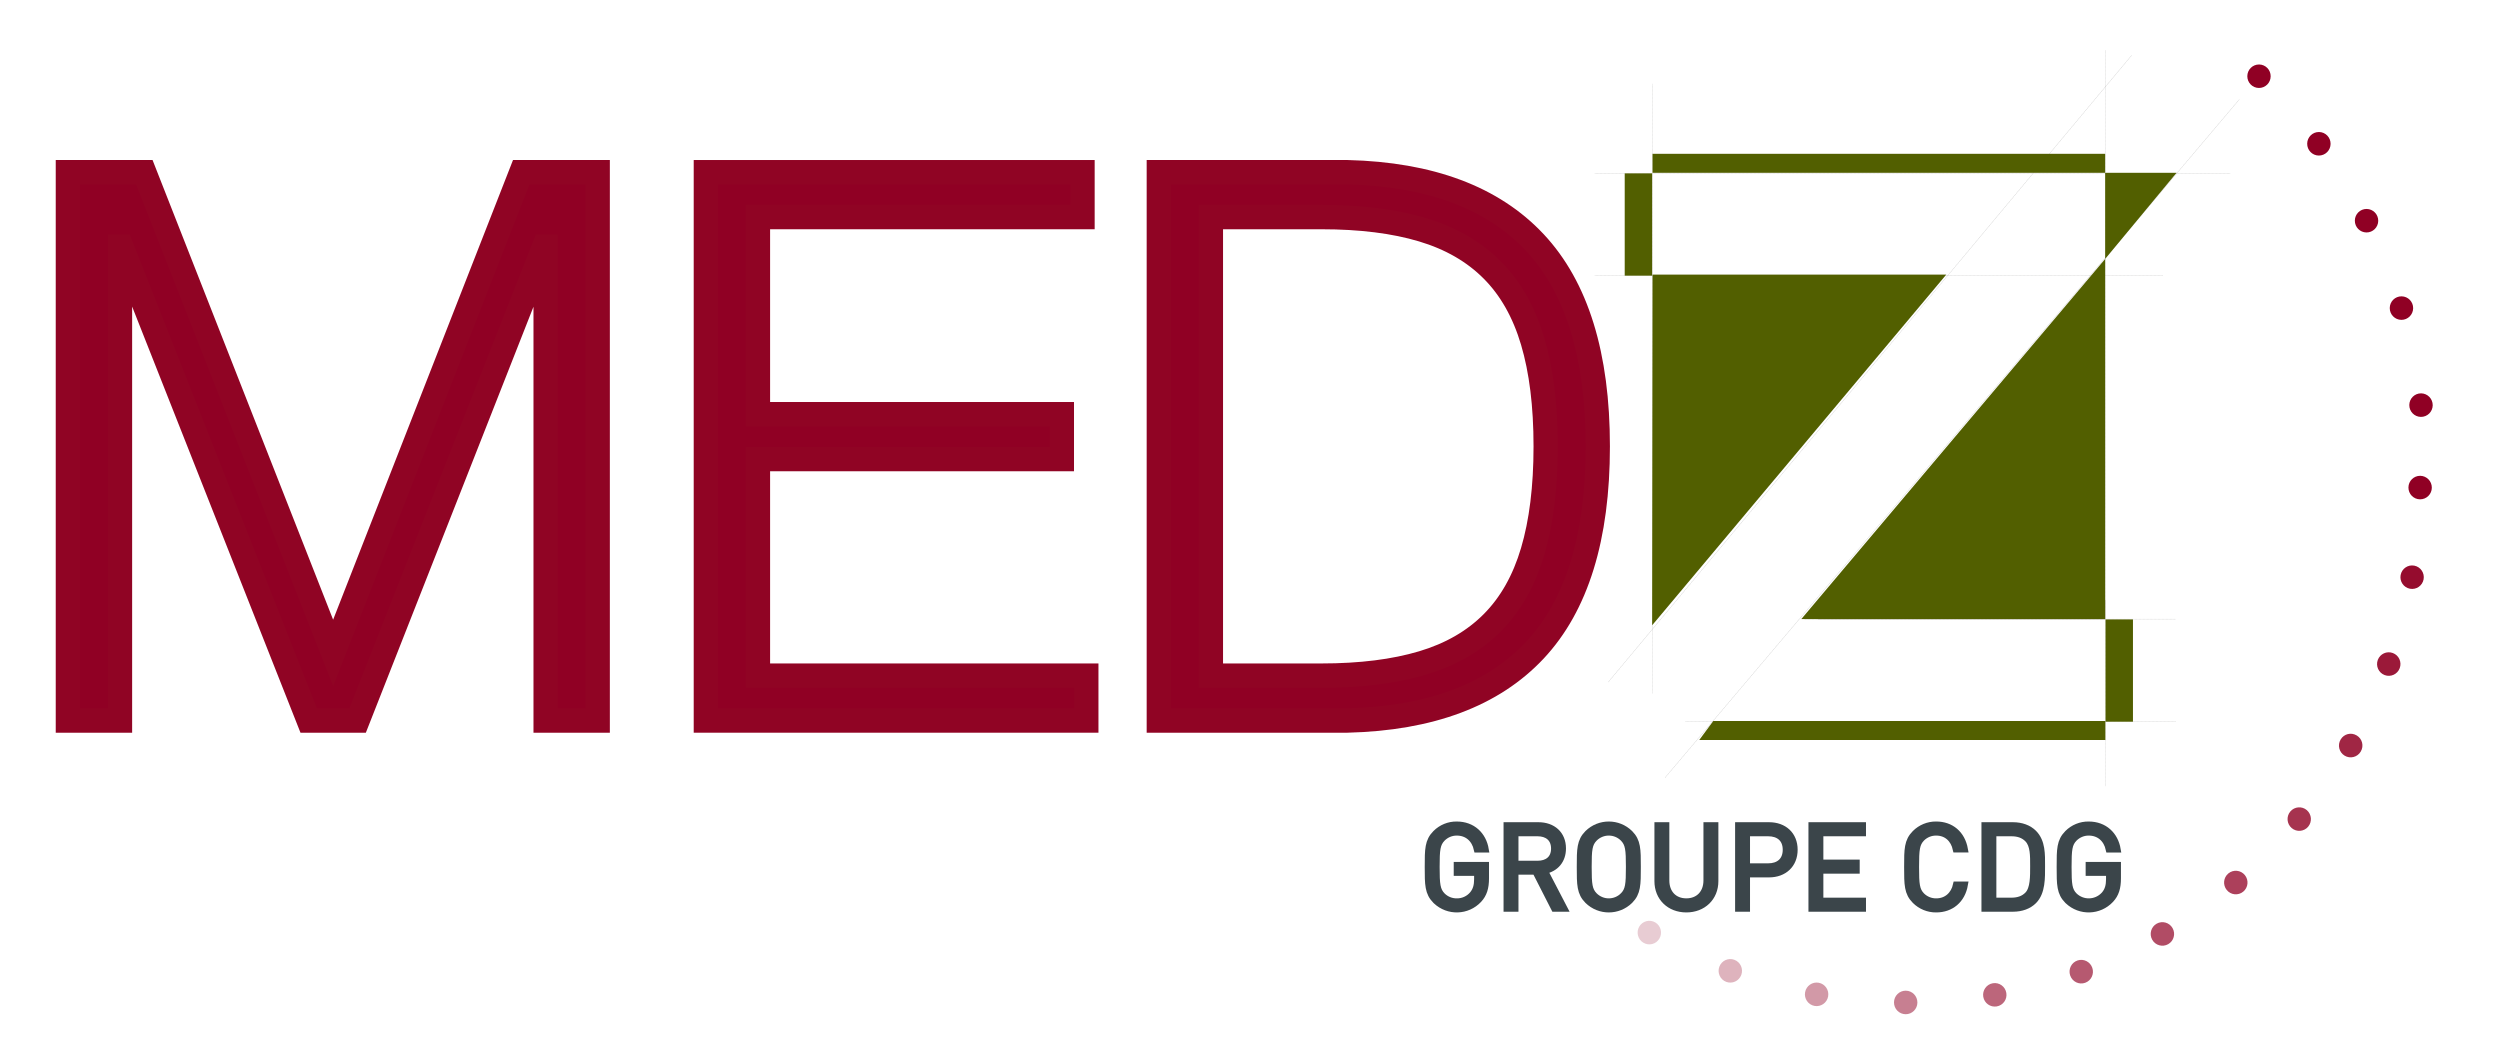 <svg width="174" height="74" xmlns="http://www.w3.org/2000/svg" xmlns:xlink="http://www.w3.org/1999/xlink" xml:space="preserve" overflow="hidden"><rect width="100%" height="100%" fill="#808080" stroke="none"/><g transform="translate(-27 -591)"><path d="M0 0 174 0 174 73.547 0 73.547Z" fill="#FFFFFF" transform="matrix(1 0 0 1.006 27 591)"/><path d="M15.071 13.686C14.27 14.537 12.932 14.576 12.082 13.776 12.073 13.768 12.065 13.76 12.057 13.752 11.513 13.208 11.513 12.641 11.513 11.417 11.513 10.193 11.513 9.626 12.057 9.082 12.447 8.691 12.979 8.475 13.531 8.483 14.633 8.483 15.38 9.195 15.55 10.209L14.934 10.209C14.771 9.48 14.253 9.034 13.531 9.034 13.157 9.032 12.797 9.181 12.534 9.447 12.17 9.82 12.129 10.21 12.129 11.417 12.129 12.625 12.17 13.022 12.534 13.395 12.798 13.659 13.158 13.804 13.531 13.8 13.951 13.807 14.353 13.626 14.625 13.306 14.86 13.022 14.95 12.706 14.95 12.26L14.95 11.822 13.531 11.822 13.531 11.278 15.565 11.278 15.565 12.194C15.565 12.86 15.428 13.306 15.071 13.686Z" stroke="#3B454A" stroke-width="0.422" fill="#3B454A" transform="matrix(1 0 0 1.006 114.859 639.856)"/><path d="M15.473 14.259 14.16 11.697 12.774 11.697 12.774 14.259 12.158 14.259 12.158 8.488 14.371 8.488C15.377 8.488 16.081 9.096 16.081 10.092 16.081 10.937 15.569 11.487 14.825 11.642L16.195 14.259ZM14.314 9.039 12.774 9.039 12.774 11.155 14.314 11.155C14.986 11.155 15.465 10.807 15.465 10.101 15.465 9.395 14.986 9.039 14.314 9.039Z" stroke="#3B454A" stroke-width="0.422" fill="#3B454A" transform="matrix(1 0 0 1.006 119.7 639.899)"/><path d="M16.251 13.752C15.43 14.551 14.122 14.551 13.301 13.752 12.758 13.208 12.758 12.641 12.758 11.417 12.758 10.193 12.758 9.626 13.301 9.082 14.122 8.283 15.43 8.283 16.251 9.082 16.795 9.626 16.795 10.194 16.795 11.417 16.795 12.64 16.795 13.208 16.251 13.752ZM15.773 9.447C15.223 8.897 14.331 8.896 13.78 9.447 13.78 9.447 13.78 9.447 13.78 9.447 13.415 9.82 13.374 10.209 13.374 11.417 13.374 12.624 13.415 13.013 13.78 13.387 14.33 13.937 15.222 13.938 15.772 13.387 15.773 13.387 15.773 13.387 15.773 13.387 16.137 13.013 16.178 12.624 16.178 11.417 16.178 10.209 16.137 9.82 15.773 9.447Z" stroke="#3B454A" stroke-width="0.422" fill="#3B454A" transform="matrix(1 0 0 1.006 124.196 639.856)"/><path d="M15.403 14.308C14.235 14.308 13.393 13.506 13.393 12.355L13.393 8.488 14.009 8.488 14.009 12.306C14.009 13.181 14.56 13.756 15.403 13.756 16.245 13.756 16.805 13.181 16.805 12.306L16.805 8.488 17.422 8.488 17.422 12.355C17.422 13.506 16.57 14.308 15.403 14.308Z" stroke="#3B454A" stroke-width="0.422" fill="#3B454A" transform="matrix(1 0 0 1.006 128.966 639.899)"/><path d="M16.202 11.884 14.67 11.884 14.67 14.259 14.054 14.259 14.054 8.488 16.202 8.488C17.255 8.488 17.985 9.144 17.985 10.182 17.985 11.22 17.255 11.884 16.202 11.884ZM16.146 9.039 14.67 9.039 14.67 11.333 16.146 11.333C16.867 11.333 17.369 10.945 17.369 10.182 17.368 9.42 16.867 9.039 16.146 9.039Z" stroke="#3B454A" stroke-width="0.422" fill="#3B454A" transform="matrix(1 0 0 1.006 133.92 639.899)"/><path d="M14.654 14.259 14.654 8.488 18.237 8.488 18.237 9.039 15.27 9.039 15.27 11.074 17.799 11.074 17.799 11.626 15.27 11.626 15.27 13.709 18.237 13.709 18.237 14.26Z" stroke="#3B454A" stroke-width="0.422" fill="#3B454A" transform="matrix(1 0 0 1.006 138.425 639.899)"/><path d="M17.457 14.351C16.904 14.357 16.373 14.141 15.981 13.752 15.437 13.208 15.437 12.641 15.437 11.417 15.437 10.193 15.437 9.626 15.981 9.082 16.372 8.692 16.904 8.476 17.457 8.482 18.494 8.482 19.264 9.115 19.458 10.201L18.827 10.201C18.672 9.496 18.178 9.034 17.457 9.034 17.084 9.03 16.724 9.175 16.459 9.439 16.095 9.812 16.055 10.21 16.055 11.417 16.055 12.625 16.094 13.022 16.459 13.395 16.724 13.658 17.084 13.804 17.457 13.8 18.178 13.8 18.689 13.338 18.843 12.633L19.458 12.633C19.272 13.719 18.487 14.351 17.457 14.351Z" stroke="#3B454A" stroke-width="0.422" fill="#3B454A" transform="matrix(1 0 0 1.006 144.301 639.856)"/><path d="M19.508 13.724C19.159 14.073 18.648 14.259 18.049 14.259L16.071 14.259 16.071 8.488 18.049 8.488C18.648 8.488 19.159 8.675 19.508 9.023 20.107 9.623 20.076 10.507 20.076 11.309 20.076 12.111 20.107 13.126 19.508 13.724ZM19.077 9.461C18.779 9.152 18.388 9.039 17.944 9.039L16.687 9.039 16.687 13.709 17.944 13.709C18.388 13.709 18.779 13.595 19.077 13.286 19.476 12.873 19.46 12.014 19.46 11.309 19.46 10.604 19.476 9.874 19.077 9.461Z" stroke="#3B454A" stroke-width="0.422" fill="#3B454A" transform="matrix(1 0 0 1.006 149.049 639.899)"/><path d="M20.244 13.686C19.443 14.537 18.103 14.576 17.253 13.775 17.244 13.767 17.236 13.759 17.228 13.752 16.686 13.208 16.686 12.641 16.686 11.417 16.686 10.193 16.686 9.626 17.228 9.082 17.619 8.691 18.152 8.475 18.704 8.483 19.808 8.483 20.552 9.195 20.723 10.209L20.106 10.209C19.945 9.48 19.426 9.034 18.704 9.034 18.33 9.033 17.971 9.182 17.708 9.447 17.343 9.82 17.303 10.21 17.303 11.417 17.303 12.625 17.343 13.022 17.708 13.395 18.282 13.949 19.196 13.933 19.75 13.359 19.767 13.341 19.783 13.324 19.799 13.306 20.035 13.022 20.123 12.706 20.123 12.26L20.123 11.822 18.704 11.822 18.704 11.278 20.739 11.278 20.739 12.195C20.739 12.86 20.602 13.306 20.244 13.686Z" stroke="#3B454A" stroke-width="0.422" fill="#3B454A" transform="matrix(1 0 0 1.006 153.668 639.856)"/><path d="M0 43.358 36.425 0" stroke="#161615" stroke-width="0.01" stroke-dasharray="0.02 0.02" fill="none" transform="matrix(1 0 0 1.006 138.936 594.853)"/><path d="M0 46.928 39.973 0" stroke="#161615" stroke-width="0.01" stroke-dasharray="0.02 0.02" fill="none" transform="matrix(1 0 0 1.006 142.887 597.917)"/><path d="M0 42.169 0 0" stroke="#161615" stroke-width="0.01" stroke-dasharray="0.02 0.02" fill="none" transform="matrix(1 0 0 1.006 141.989 596.836)"/><path d="M0 50.927 0 0" stroke="#161615" stroke-width="0.01" stroke-dasharray="0.02 0.02" fill="none" transform="matrix(1 0 0 1.006 173.519 594.479)"/><path d="M0 0 25.841 0" stroke="#161615" stroke-width="0.01" stroke-dasharray="0.02 0.02" fill="none" transform="matrix(1 0 0 1.006 152.595 634.086)"/><path d="M0 0 34.139 0" stroke="#161615" stroke-width="0.01" stroke-dasharray="0.02 0.02" fill="none" transform="matrix(1 0 0 1.006 144.297 641.205)"/><path d="M0 0 44.227 0" stroke="#161615" stroke-width="0.01" stroke-dasharray="0.02 0.02" fill="none" transform="matrix(1 0 0 1.006 137.999 603.066)"/><path d="M0 0 39.546 0" stroke="#161615" stroke-width="0.01" stroke-dasharray="0.02 0.02" fill="none" transform="matrix(1 0 0 1.006 137.999 610.187)"/><path d="M5.701 3.175 18.844 36.434 31.937 3.175 37.259 3.175 37.259 41.109 33.631 41.109 33.631 8.331 33.523 8.331 20.547 41.109 17.143 41.109 4.116 8.331 4.01 8.331 4.01 41.109 0.38 41.109 0.38 3.175Z" stroke="#900424" stroke-width="1.687" fill="#900024" transform="matrix(1 0 0 1.006 31.343 599.792)"/><path d="M31.822 3.175 31.822 6.278 9.232 6.278 9.232 19.917 30.384 19.917 30.384 23.021 9.232 23.021 9.232 38.005 32.086 38.005 32.086 41.109 5.603 41.109 5.603 3.175Z" stroke="#900424" stroke-width="1.687" fill="#900024" transform="matrix(1 0 0 1.006 70.523 599.792)"/><path d="M22.437 3.175C28.211 3.317 32.559 4.938 35.482 8.038 38.404 11.138 39.866 15.84 39.866 22.143 39.866 28.447 38.404 33.148 35.482 36.248 32.558 39.346 28.21 40.966 22.437 41.109L9.311 41.109 9.311 3.175ZM20.635 38.005C23.358 38.005 25.701 37.713 27.665 37.13 29.63 36.547 31.249 35.619 32.522 34.346 33.796 33.073 34.733 31.428 35.333 29.411 35.935 27.396 36.236 24.974 36.237 22.143 36.237 19.314 35.936 16.891 35.333 14.875 34.732 12.858 33.795 11.214 32.522 9.942 31.248 8.668 29.629 7.738 27.665 7.154 25.703 6.57 23.359 6.278 20.635 6.278L12.939 6.278 12.939 38.005Z" stroke="#900424" stroke-width="1.687" fill="#900024" transform="matrix(1 0 0 1.006 98.341 599.792)"/><path d="M0 0 19.988 0 19.988 1.313-5.45677e-07 1.313Z" fill="#6E5E4A" transform="matrix(1 0 0 1.006 153.531 632.772)"/><path d="M20.363 5.645C19.913 5.641 19.546 6.002 19.542 6.452 19.538 6.902 19.899 7.269 20.349 7.273 20.797 7.277 21.165 6.918 21.17 6.469 21.174 6.019 20.813 5.651 20.363 5.645Z" fill="#900024" transform="matrix(1 0 0 1.006 175.085 618.437)"/><path d="M20.372 4.974C19.922 4.969 19.553 5.331 19.548 5.781 19.544 6.231 19.905 6.599 20.355 6.604 20.804 6.608 21.172 6.249 21.178 5.8 21.181 5.35 20.822 4.981 20.372 4.974Z" fill="#900024" transform="matrix(1 0 0 1.006 175.139 613.373)"/><path d="M20.209 4.185C19.759 4.182 19.392 4.543 19.389 4.993 19.386 5.442 19.748 5.809 20.197 5.813 20.645 5.816 21.012 5.456 21.017 5.008 21.023 4.559 20.663 4.19 20.214 4.185 20.212 4.185 20.21 4.185 20.209 4.185Z" fill="#900024" transform="matrix(1 0 0 1.006 173.938 607.415)"/><path d="M19.922 3.474C19.472 3.47 19.105 3.832 19.102 4.282 19.099 4.731 19.461 5.098 19.91 5.101 20.359 5.104 20.725 4.745 20.73 4.297 20.734 3.846 20.373 3.478 19.922 3.474 19.922 3.474 19.922 3.474 19.922 3.474Z" fill="#900024" transform="matrix(1 0 0 1.006 171.795 602.048)"/><path d="M19.537 2.848C19.087 2.841 18.717 3.201 18.711 3.651 18.704 4.101 19.064 4.471 19.514 4.477 19.963 4.483 20.333 4.124 20.34 3.674 20.34 3.673 20.34 3.672 20.34 3.672 20.346 3.222 19.986 2.854 19.537 2.848 19.537 2.848 19.537 2.848 19.537 2.848Z" fill="#900024" transform="matrix(1 0 0 1.006 168.869 597.323)"/><path d="M19.041 2.298C18.592 2.296 18.227 2.658 18.224 3.107 18.222 3.555 18.584 3.921 19.032 3.923 19.48 3.926 19.845 3.566 19.849 3.119 19.855 2.671 19.496 2.304 19.049 2.298 19.046 2.298 19.044 2.298 19.041 2.298Z" fill="#900024" transform="matrix(1 0 0 1.006 165.189 593.176)"/><path d="M20.441 6.389C20 6.306 19.575 6.596 19.492 7.038 19.409 7.479 19.7 7.904 20.141 7.987 20.582 8.07 21.006 7.78 21.09 7.339 21.172 6.897 20.882 6.473 20.441 6.389Z" fill="#900024" fill-opacity="0.95" transform="matrix(1 0 0 1.006 174.592 623.941)"/><path d="M20.386 7.133C19.964 6.975 19.495 7.189 19.337 7.611 19.18 8.032 19.394 8.502 19.816 8.659 20.237 8.817 20.706 8.603 20.864 8.181 20.864 8.181 20.864 8.181 20.864 8.18 21.021 7.759 20.807 7.29 20.386 7.133Z" fill="#900024" fill-opacity="0.9" transform="matrix(1 0 0 1.006 173.157 629.275)"/><path d="M20.201 7.861C19.819 7.63 19.323 7.752 19.092 8.133 19.09 8.136 19.088 8.139 19.086 8.143 18.854 8.528 18.977 9.028 19.362 9.26 19.747 9.493 20.248 9.369 20.48 8.984 20.483 8.979 20.485 8.975 20.488 8.971 20.716 8.59 20.593 8.096 20.212 7.867 20.208 7.865 20.204 7.863 20.201 7.861Z" fill="#900024" fill-opacity="0.85" transform="matrix(1 0 0 1.006 170.823 634.278)"/><path d="M19.895 8.537C19.552 8.246 19.039 8.288 18.748 8.63 18.456 8.972 18.498 9.486 18.84 9.777 19.182 10.068 19.695 10.027 19.986 9.685 20.276 9.342 20.235 8.83 19.895 8.537Z" fill="#900024" fill-opacity="0.8" transform="matrix(1 0 0 1.006 167.66 638.797)"/><path d="M19.475 9.156C19.19 8.808 18.676 8.758 18.328 9.043 17.98 9.329 17.93 9.843 18.216 10.19 18.502 10.538 19.015 10.589 19.363 10.303 19.363 10.303 19.363 10.303 19.364 10.302 19.711 10.017 19.761 9.503 19.475 9.156Z" fill="#900024" fill-opacity="0.75" transform="matrix(1 0 0 1.006 163.766 642.694)"/><path d="M18.954 9.691C18.733 9.299 18.237 9.16 17.845 9.381 17.453 9.602 17.315 10.099 17.536 10.491 17.757 10.883 18.254 11.021 18.645 10.8 18.646 10.8 18.646 10.799 18.647 10.799 19.038 10.579 19.176 10.085 18.956 9.694 18.956 9.693 18.955 9.692 18.954 9.691Z" fill="#900024" fill-opacity="0.7" transform="matrix(1 0 0 1.006 159.258 645.851)"/><path d="M18.349 10.128C18.205 9.702 17.743 9.474 17.317 9.618 16.892 9.762 16.664 10.224 16.808 10.65 16.81 10.657 16.812 10.663 16.815 10.669 16.966 11.092 17.432 11.312 17.855 11.161 18.276 11.01 18.496 10.549 18.349 10.127Z" fill="#900024" fill-opacity="0.65" transform="matrix(1 0 0 1.006 154.275 648.174)"/><path d="M17.675 10.452C17.601 10.009 17.181 9.711 16.738 9.785 16.295 9.859 15.997 10.279 16.071 10.722 16.146 11.165 16.564 11.463 17.007 11.389 17.448 11.318 17.748 10.903 17.677 10.462 17.677 10.459 17.676 10.455 17.675 10.452Z" fill="#900024" fill-opacity="0.6" transform="matrix(1 0 0 1.006 148.964 649.59)"/><path d="M16.958 10.656C16.962 10.206 16.601 9.838 16.152 9.834 15.702 9.83 15.334 10.191 15.33 10.641 15.326 11.091 15.687 11.458 16.136 11.463 16.584 11.469 16.952 11.111 16.958 10.663 16.958 10.661 16.958 10.658 16.958 10.656Z" fill="#900024" fill-opacity="0.5" transform="matrix(1 0 0 1.006 143.492 650.058)"/><path d="M16.216 10.732C16.299 10.29 16.008 9.864 15.565 9.781 15.123 9.699 14.697 9.99 14.615 10.433 14.532 10.875 14.823 11.3 15.265 11.383 15.707 11.466 16.133 11.175 16.216 10.733 16.216 10.733 16.216 10.732 16.216 10.732Z" fill="#900024" fill-opacity="0.4" transform="matrix(1 0 0 1.006 138.021 649.56)"/><path d="M15.472 10.678C15.63 10.257 15.417 9.787 14.995 9.629 14.574 9.471 14.105 9.684 13.947 10.105 13.789 10.526 14.001 10.995 14.421 11.153 14.841 11.312 15.311 11.101 15.471 10.681 15.471 10.68 15.471 10.679 15.472 10.678Z" fill="#900024" fill-opacity="0.3" transform="matrix(1 0 0 1.006 132.72 648.116)"/><path d="M14.747 10.492C14.975 10.105 14.846 9.605 14.459 9.377 14.071 9.149 13.572 9.278 13.343 9.665 13.115 10.053 13.244 10.552 13.632 10.781 13.632 10.781 13.632 10.781 13.633 10.781 14.017 11.01 14.513 10.885 14.742 10.501 14.744 10.498 14.745 10.495 14.747 10.492Z" fill="#900024" fill-opacity="0.2" transform="matrix(1 0 0 1.006 127.748 645.768)"/><path d="M0 0 1.909 0 1.909 7.078-2.57395e-09 7.078Z" fill="#525F00" transform="matrix(1 0 0 1.006 140.08 603.066)"/><path d="M0 0 1.909 0 1.909 7.077 4.37572e-08 7.077Z" fill="#525F00" transform="matrix(1 0 0 1.006 173.545 634.111)"/><path d="M0 0 31.503 0 31.503 1.314 6.3834e-07 1.314Z" fill="#525F00" transform="matrix(1 0 0 1.006 142.016 601.705)"/><path d="M42 8.954 13.736 8.954 14.713 7.64 42 7.64Z" fill="#525F00" transform="matrix(1 0 0 1.006 131.533 633.494)"/><path d="M13.377 4.008 33.82 4.008 13.35 28.268Z" fill="#525F00" transform="matrix(1 0 0 1.006 128.639 606.082)"/><path d="M34.739 5.038 14.571 28.798 35.72 28.798 35.72 3.88Z" fill="#525F00" transform="matrix(1 0 0 1.006 137.799 605.118)"/><path d="M17.059 9.138 17.059 3.18 22.028 3.18Z" fill="#525F00" transform="matrix(1 0 0 1.006 156.46 599.828)"/></g></svg>